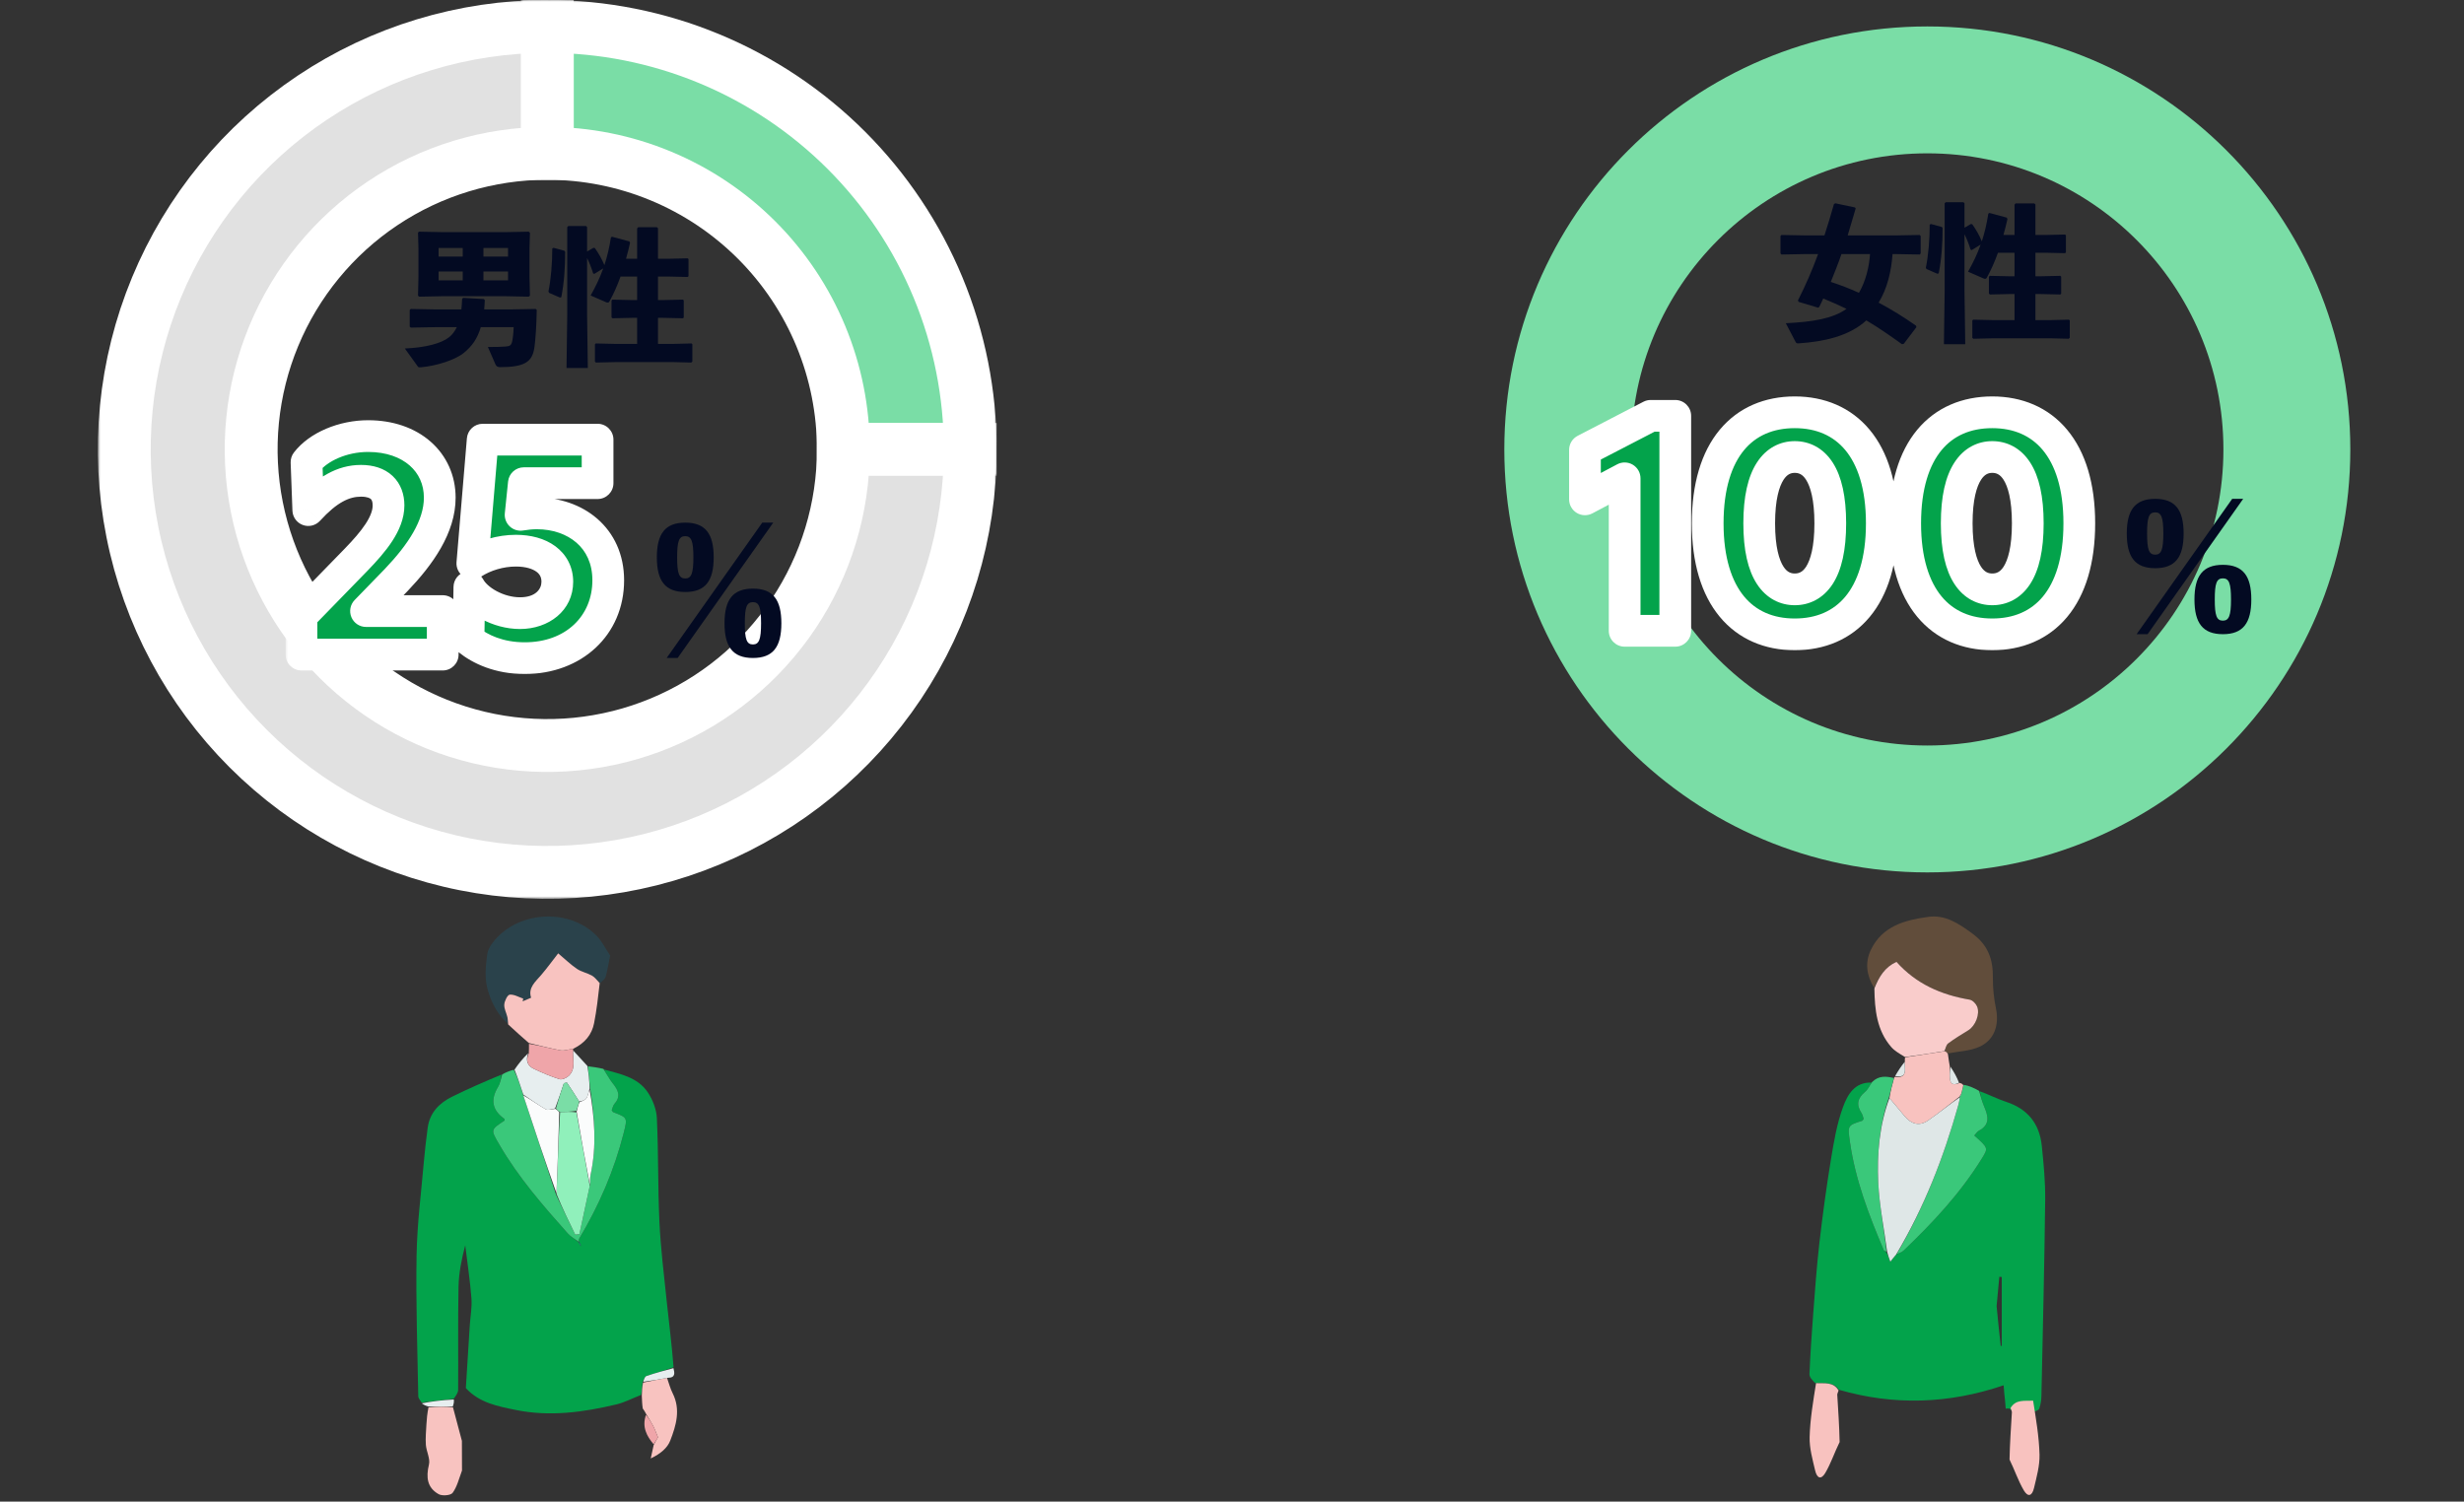 <svg width="466" height="284" viewBox="0 0 466 284" fill="none" xmlns="http://www.w3.org/2000/svg">
<rect x="0" y="0" width="466" height="284" fill="#333333" stroke="none"/>
<mask id="path-1-outside-1_1195_244" maskUnits="userSpaceOnUse" x="98.5" y="0" width="90" height="90" fill="black">
<rect fill="white" x="98.5" width="90" height="90"/>
<path d="M103.5 5C114.006 5 124.409 7.069 134.115 11.09C143.821 15.11 152.64 21.003 160.069 28.431C167.497 35.86 173.39 44.679 177.41 54.385C181.431 64.091 183.5 74.494 183.5 85L159.5 85C159.5 77.646 158.052 70.364 155.237 63.57C152.423 56.776 148.298 50.602 143.098 45.402C137.898 40.202 131.725 36.077 124.93 33.263C118.136 30.448 110.854 29 103.5 29V5Z"/>
</mask>
<path d="M103.5 5C114.006 5 124.409 7.069 134.115 11.09C143.821 15.11 152.64 21.003 160.069 28.431C167.497 35.86 173.39 44.679 177.41 54.385C181.431 64.091 183.5 74.494 183.5 85L159.5 85C159.5 77.646 158.052 70.364 155.237 63.57C152.423 56.776 148.298 50.602 143.098 45.402C137.898 40.202 131.725 36.077 124.93 33.263C118.136 30.448 110.854 29 103.5 29V5Z" fill="#7ADDA6"/>
<path d="M103.5 5C114.006 5 124.409 7.069 134.115 11.09C143.821 15.11 152.64 21.003 160.069 28.431C167.497 35.86 173.39 44.679 177.41 54.385C181.431 64.091 183.5 74.494 183.5 85L159.5 85C159.5 77.646 158.052 70.364 155.237 63.57C152.423 56.776 148.298 50.602 143.098 45.402C137.898 40.202 131.725 36.077 124.93 33.263C118.136 30.448 110.854 29 103.5 29V5Z" stroke="white" stroke-width="10" mask="url(#path-1-outside-1_1195_244)"/>
<mask id="path-2-outside-2_1195_244" maskUnits="userSpaceOnUse" x="18.5" y="0" width="170" height="170" fill="black">
<rect fill="white" x="18.5" width="170" height="170"/>
<path d="M183.5 85C183.5 100.823 178.808 116.29 170.018 129.446C161.227 142.602 148.733 152.855 134.115 158.91C119.497 164.965 103.411 166.55 87.893 163.463C72.374 160.376 58.12 152.757 46.931 141.569C35.743 130.38 28.124 116.126 25.037 100.607C21.95 85.089 23.535 69.003 29.59 54.385C35.645 39.767 45.898 27.273 59.054 18.482C72.21 9.692 87.677 5 103.5 5V29C92.424 29 81.597 32.284 72.388 38.438C63.179 44.591 56.001 53.337 51.763 63.57C47.524 73.802 46.415 85.062 48.576 95.925C50.737 106.788 56.07 116.766 63.902 124.598C71.734 132.43 81.712 137.763 92.575 139.924C103.438 142.085 114.698 140.976 124.93 136.737C135.163 132.499 143.909 125.321 150.062 116.112C156.216 106.903 159.5 96.076 159.5 85H183.5Z"/>
</mask>
<path d="M183.5 85C183.5 100.823 178.808 116.29 170.018 129.446C161.227 142.602 148.733 152.855 134.115 158.91C119.497 164.965 103.411 166.55 87.893 163.463C72.374 160.376 58.12 152.757 46.931 141.569C35.743 130.38 28.124 116.126 25.037 100.607C21.95 85.089 23.535 69.003 29.59 54.385C35.645 39.767 45.898 27.273 59.054 18.482C72.21 9.692 87.677 5 103.5 5V29C92.424 29 81.597 32.284 72.388 38.438C63.179 44.591 56.001 53.337 51.763 63.57C47.524 73.802 46.415 85.062 48.576 95.925C50.737 106.788 56.07 116.766 63.902 124.598C71.734 132.43 81.712 137.763 92.575 139.924C103.438 142.085 114.698 140.976 124.93 136.737C135.163 132.499 143.909 125.321 150.062 116.112C156.216 106.903 159.5 96.076 159.5 85H183.5Z" fill="#E1E1E1"/>
<path d="M183.5 85C183.5 100.823 178.808 116.29 170.018 129.446C161.227 142.602 148.733 152.855 134.115 158.91C119.497 164.965 103.411 166.55 87.893 163.463C72.374 160.376 58.12 152.757 46.931 141.569C35.743 130.38 28.124 116.126 25.037 100.607C21.95 85.089 23.535 69.003 29.59 54.385C35.645 39.767 45.898 27.273 59.054 18.482C72.21 9.692 87.677 5 103.5 5V29C92.424 29 81.597 32.284 72.388 38.438C63.179 44.591 56.001 53.337 51.763 63.57C47.524 73.802 46.415 85.062 48.576 95.925C50.737 106.788 56.07 116.766 63.902 124.598C71.734 132.43 81.712 137.763 92.575 139.924C103.438 142.085 114.698 140.976 124.93 136.737C135.163 132.499 143.909 125.321 150.062 116.112C156.216 106.903 159.5 96.076 159.5 85H183.5Z" stroke="white" stroke-width="10" mask="url(#path-2-outside-2_1195_244)"/>
<g clip-path="url(#clip0_1195_244)">
<path d="M114.197 202.27C117.275 203.115 120.573 203.72 122.493 206.569C123.44 207.974 124.152 209.807 124.23 211.481C124.536 218.019 124.405 224.577 124.714 231.115C124.95 236.104 125.565 241.078 126.085 246.051C126.518 250.189 127.058 254.316 127.386 258.595C125.558 259.236 123.881 259.692 122.242 260.259C121.935 260.365 121.782 260.918 121.522 261.422C121.445 262.325 121.402 263.071 121.231 263.834C119.6 264.449 118.143 265.242 116.585 265.613C110.318 267.105 103.976 267.977 97.563 266.669C94.171 265.977 90.694 265.343 88.103 262.534C88.357 258.492 88.594 254.616 88.841 250.741C88.951 249.014 89.291 247.273 89.161 245.565C88.904 242.206 88.392 238.867 87.985 235.519C87.315 238.094 86.773 240.717 86.719 243.35C86.585 249.854 86.693 256.362 86.643 262.869C86.639 263.444 86.192 264.015 85.784 264.569C83.66 264.793 81.703 265.037 79.746 265.28C79.523 264.879 79.111 264.482 79.104 264.077C78.947 255.177 78.632 246.272 78.786 237.376C78.888 231.483 79.656 225.6 80.162 219.716C80.345 217.585 80.604 215.459 80.881 213.338C81.256 210.47 83.048 208.628 85.506 207.419C88.548 205.921 91.658 204.56 94.847 203.241C94.711 204.084 94.595 204.902 94.201 205.552C92.744 207.953 93.048 209.943 95.365 211.587C95.435 211.637 95.424 211.8 95.45 211.911C92.732 213.682 92.793 213.646 94.453 216.505C98.03 222.666 102.677 227.994 107.38 233.279C107.952 233.922 108.766 234.351 109.473 234.985C109.598 235.26 109.717 235.427 109.853 235.642C109.899 235.706 109.927 235.723 109.956 235.739C109.913 235.693 109.871 235.647 109.823 235.494C109.703 235.215 109.588 235.044 109.477 234.741C109.499 234.491 109.483 234.352 109.541 234.257C113.304 227.975 116.178 221.318 117.973 214.211C118.69 211.373 118.662 211.368 115.983 210.349C115.887 210.313 115.833 210.169 115.687 209.983C115.845 209.601 115.928 209.081 116.223 208.748C117.467 207.346 116.919 206.181 115.925 204.945C115.264 204.122 114.767 203.166 114.197 202.27Z" fill="#03A34B"/>
<path d="M114.113 202.154C114.767 203.166 115.263 204.122 115.925 204.945C116.918 206.181 117.466 207.346 116.222 208.749C115.928 209.081 115.845 209.601 115.686 209.983C115.832 210.169 115.887 210.313 115.982 210.349C118.662 211.369 118.689 211.374 117.973 214.211C116.178 221.318 113.304 227.975 109.54 234.257C109.483 234.352 109.499 234.491 109.475 234.742C109.47 234.875 109.467 234.879 109.467 234.879C108.765 234.351 107.952 233.922 107.38 233.279C102.676 227.995 98.03 222.666 94.453 216.505C92.793 213.647 92.731 213.682 95.449 211.912C95.424 211.801 95.434 211.637 95.364 211.587C93.048 209.944 92.744 207.953 94.2 205.552C94.594 204.903 94.711 204.084 94.972 203.212C95.627 202.824 96.266 202.567 97.172 202.323C97.947 203.893 98.456 205.452 98.963 207.156C101.026 213.467 103.091 219.632 105.156 225.929C106.368 228.539 107.579 231.018 108.789 233.496C109.052 233.468 109.314 233.439 109.577 233.411C110.23 230.368 110.883 227.326 111.565 224.132C111.62 223.382 111.56 222.765 111.686 222.188C112.874 216.765 112.462 211.357 111.598 205.794C111.465 204.312 111.318 202.986 111.171 201.66C112.124 201.786 113.076 201.912 114.113 202.154Z" fill="#3AC87A"/>
<path d="M96.07 193.63C94.334 192.085 93.299 190.337 92.477 187.991C91.539 185.312 91.827 182.999 92.145 180.507C92.239 179.773 92.643 179.009 93.095 178.4C97.546 172.383 107.303 171.57 112.699 176.839C113.821 177.935 114.53 179.455 115.391 180.721C115.125 182.046 114.916 183.371 114.572 184.659C114.448 185.127 114.002 185.51 113.526 185.875C112.886 185.374 112.488 184.812 111.945 184.51C111.048 184.011 109.969 183.812 109.128 183.246C107.951 182.455 106.922 181.444 105.565 180.305C104.462 181.72 103.457 183.108 102.347 184.405C101.241 185.696 99.841 186.804 100.44 188.699C99.776 188.984 99.312 189.183 98.847 189.382C98.883 189.208 98.918 189.035 98.953 188.861C98.097 188.578 97.214 188.034 96.397 188.12C95.972 188.165 95.418 189.306 95.369 189.984C95.312 190.765 95.774 191.575 95.962 192.384C96.055 192.786 96.037 193.214 96.07 193.63Z" fill="#2A424B"/>
<path d="M96.106 193.751C96.037 193.214 96.055 192.786 95.962 192.384C95.775 191.575 95.313 190.765 95.369 189.985C95.418 189.306 95.972 188.165 96.397 188.12C97.214 188.034 98.098 188.579 98.954 188.862C98.918 189.035 98.883 189.209 98.848 189.382C99.312 189.183 99.776 188.984 100.441 188.7C99.841 186.805 101.241 185.696 102.347 184.406C103.458 183.109 104.462 181.721 105.565 180.306C106.922 181.445 107.951 182.456 109.128 183.247C109.969 183.812 111.048 184.011 111.945 184.51C112.488 184.812 112.886 185.374 113.42 185.93C113.122 188.53 112.844 191.037 112.359 193.503C111.936 195.657 110.64 197.273 108.408 198.356C107.428 198.485 106.692 198.779 106.034 198.656C104.014 198.278 102.023 197.74 100.02 197.265C98.727 196.134 97.434 195.003 96.106 193.751Z" fill="#F8C3C0"/>
<path d="M87.356 272.513C87.368 274.326 87.381 276.139 87.375 278.121C86.803 279.664 86.451 281.185 85.603 282.343C85.241 282.839 83.629 282.969 82.961 282.594C80.765 281.36 80.55 279.38 81.124 276.995C81.396 275.863 80.633 274.517 80.541 273.253C80.447 271.959 80.584 270.645 80.65 269.342C80.702 268.342 80.803 267.344 81.036 266.174C82.67 266.006 84.15 266.01 85.666 266.153C86.254 268.365 86.805 270.439 87.356 272.513Z" fill="#F8C3C0"/>
<path d="M98.965 207.01C98.456 205.451 97.948 203.893 97.303 202.305C98.037 201.211 98.908 200.147 99.883 199.206C99.373 200.612 99.781 201.598 100.995 202.164C102.565 202.897 104.169 203.591 105.82 204.101C106.304 204.25 107.15 203.873 107.571 203.467C108.986 202.106 108.249 200.292 108.385 198.659C109.251 199.61 110.116 200.561 111.076 201.585C111.318 202.986 111.465 204.312 111.512 205.884C111.246 206.677 111.199 207.313 110.877 207.744C110.603 208.11 110.013 208.24 109.543 208.342C108.752 207.054 107.981 205.899 107.21 204.745C107.022 204.784 106.834 204.822 106.645 204.861C106.121 206.426 105.598 207.991 104.983 209.635C104.328 209.759 103.63 210.039 103.224 209.807C101.752 208.968 100.377 207.956 98.965 207.01Z" fill="#E7EEEF"/>
<path d="M121.562 266.391C121.437 265.61 121.42 264.871 121.381 263.974C121.402 263.071 121.444 262.325 121.62 261.491C123.219 261.134 124.684 260.865 126.15 260.597C126.498 261.567 126.75 262.585 127.211 263.498C128.771 266.59 127.87 269.602 126.754 272.474C126.239 273.801 124.996 274.922 123.066 275.838C123.315 274.717 123.444 274.136 123.625 273.3C123.989 272.552 124.302 272.061 124.444 271.837C124.07 270.948 123.841 270.286 123.521 269.672C123.12 268.906 122.643 268.179 122.2 267.436C122.023 267.101 121.847 266.767 121.562 266.391Z" fill="#F8C3C0"/>
<path d="M108.392 198.582C108.249 200.292 108.986 202.106 107.571 203.468C107.15 203.873 106.304 204.251 105.82 204.101C104.169 203.591 102.565 202.897 100.995 202.164C99.781 201.598 99.373 200.613 100.009 199.198C100.04 198.565 100.049 198.063 100.039 197.413C102.023 197.74 104.014 198.277 106.034 198.655C106.692 198.778 107.428 198.485 108.279 198.368C108.43 198.354 108.398 198.505 108.392 198.582Z" fill="#EFA5A9"/>
<path d="M126.291 260.584C124.684 260.866 123.219 261.135 121.655 261.335C121.782 260.919 121.935 260.366 122.242 260.259C123.881 259.692 125.558 259.237 127.366 258.754C127.579 259.623 127.816 260.58 126.291 260.584Z" fill="#E7EEEF"/>
<path d="M85.629 266.014C84.149 266.01 82.669 266.006 81.02 266.013C80.498 265.865 80.147 265.706 79.77 265.413C81.703 265.036 83.66 264.793 85.828 264.688C85.902 265.222 85.766 265.618 85.629 266.014Z" fill="#E7EEEF"/>
<path d="M122.171 267.582C122.644 268.18 123.12 268.907 123.521 269.673C123.842 270.287 124.071 270.949 124.445 271.838C124.302 272.062 123.989 272.553 123.619 273.157C122.315 271.62 121.37 269.894 122.171 267.582Z" fill="#EFA5A9"/>
<path d="M109.835 235.595C109.717 235.427 109.598 235.26 109.473 234.986C109.467 234.879 109.471 234.875 109.472 234.874C109.588 235.044 109.702 235.215 109.825 235.493C109.832 235.599 109.835 235.595 109.835 235.595Z" fill="#3F77AF"/>
<path d="M109.831 235.6C109.871 235.648 109.913 235.694 109.956 235.74C109.927 235.723 109.899 235.706 109.853 235.642C109.835 235.595 109.832 235.599 109.831 235.6Z" fill="#3F77AF"/>
<path d="M111.537 224.282C110.884 227.325 110.231 230.368 109.577 233.411C109.315 233.439 109.052 233.467 108.79 233.495C107.579 231.017 106.368 228.539 105.246 225.812C105.477 220.49 105.621 215.415 105.931 210.323C107.056 210.278 108.014 210.251 109.015 210.372C109.884 215.107 110.711 219.694 111.537 224.282Z" fill="#90F0BB"/>
<path d="M105.765 210.341C105.621 215.415 105.477 220.49 105.245 225.68C103.091 219.631 101.027 213.466 98.963 207.155C100.377 207.956 101.752 208.967 103.224 209.807C103.63 210.039 104.328 209.759 105.049 209.717C105.392 209.927 105.578 210.134 105.765 210.341Z" fill="#FBFCFC"/>
<path d="M111.566 224.132C110.711 219.695 109.884 215.107 109.055 210.247C109.223 209.474 109.392 208.975 109.562 208.475C110.013 208.241 110.604 208.111 110.878 207.744C111.199 207.314 111.246 206.677 111.498 206.04C112.463 211.357 112.875 216.765 111.687 222.188C111.56 222.765 111.621 223.382 111.566 224.132Z" fill="#FBFCFC"/>
<path d="M109.543 208.342C109.392 208.975 109.223 209.474 109.013 210.099C108.014 210.252 107.056 210.279 105.931 210.324C105.579 210.135 105.392 209.928 105.14 209.639C105.598 207.992 106.122 206.427 106.645 204.862C106.834 204.823 107.022 204.784 107.211 204.745C107.982 205.9 108.753 207.054 109.543 208.342Z" fill="#7ADDA6"/>
</g>
<path d="M95.744 43.901L100 43.817L100.224 44.041L100.14 47.037V52.329L100.224 55.913L100 56.109L95.744 56.025H83.536L79.252 56.109L79.056 55.913L79.14 52.329V47.037L79.056 43.985L79.252 43.817L83.536 43.901H95.744ZM91.432 46.897V48.521H96.08V46.897H91.432ZM87.512 48.521V46.897H82.948V48.521H87.512ZM87.512 51.349H82.948V53.029H87.512V51.349ZM91.432 51.349V53.029H96.08V51.349H91.432ZM86.392 61.877H82.332L77.684 61.961L77.488 61.765V58.629L77.684 58.433L82.332 58.517H87.26C87.316 57.901 87.372 57.257 87.4 56.529L87.596 56.333L91.488 56.557L91.684 56.753C91.656 57.369 91.628 57.957 91.572 58.517H96.668L101.316 58.433L101.512 58.629C101.456 61.653 101.288 64.201 101.064 65.741C100.672 68.457 99.216 69.437 94.568 69.437C94.092 69.437 93.868 69.269 93.7 68.905L92.272 65.629C93.728 65.629 94.792 65.601 95.576 65.545C96.444 65.489 96.696 65.293 96.864 64.565C96.976 64.061 97.116 63.053 97.144 61.877H90.928C90.312 64.005 89.276 65.489 87.68 66.777C86.084 68.065 82.556 69.213 79.588 69.465C79.14 69.493 79.112 69.465 78.944 69.213L76.564 65.909C80.484 65.741 83.452 64.957 84.936 63.781C85.524 63.305 86 62.689 86.392 61.877ZM114.084 50.761L112.404 51.797L112.18 51.713C111.844 50.621 111.48 49.697 111.032 48.801V59.525L111.172 69.605H107.14L107.28 59.525V42.949L107.476 42.753H110.836L111.032 42.949V47.569L112.236 46.869L112.488 46.897C113.272 48.017 113.804 48.941 114.308 50.145C114.812 48.605 115.232 46.897 115.54 44.909L115.736 44.769L119.04 45.665L119.152 45.945C118.928 46.953 118.676 47.961 118.396 48.941H120.496V43.201L120.692 42.977H124.248L124.444 43.173V48.941H126.348L130.044 48.857L130.212 48.997V52.245L130.044 52.385L126.348 52.301H124.444V56.753H125.452L129.148 56.669L129.316 56.809V60.057L129.148 60.197L125.452 60.113H124.444V65.041H127.356L130.772 64.957L130.94 65.097V68.373L130.744 68.569L127.356 68.485H116.38L112.712 68.569L112.516 68.401V65.097L112.684 64.957L116.38 65.041H120.496V60.113H119.516L115.848 60.197L115.652 60.029V56.837L115.82 56.669L119.516 56.753H120.496V52.301H117.36C116.744 54.009 116.044 55.605 115.26 57.005C115.176 57.173 115.064 57.229 114.924 57.229C114.812 57.229 114.7 57.201 114.532 57.117L111.704 55.885C112.6 54.289 113.412 52.665 114.084 50.761ZM104.704 46.869L106.748 47.429L106.888 47.625C106.888 50.649 106.692 53.421 106.16 56.193L105.908 56.277L103.836 55.381L103.724 55.129C104.2 52.805 104.452 49.753 104.452 46.981L104.704 46.869Z" fill="#030A22"/>
<mask id="path-22-outside-3_1195_244" maskUnits="userSpaceOnUse" x="54" y="78.805" width="65" height="49" fill="black">
<rect fill="white" x="54" y="78.805" width="65" height="49"/>
<path d="M57.016 123.805V116.469L67.376 105.829C70.68 102.413 73.48 98.997 73.48 95.581C73.48 92.781 71.8 90.933 68.272 90.933C64.912 90.933 61.832 92.613 58.304 96.477L57.968 87.405C60.208 84.493 64.856 82.477 69.616 82.477C77.792 82.477 83.168 87.405 83.168 94.125C83.168 99.613 79.528 104.877 74.936 109.693L69.224 115.573H83.728V123.805H57.016ZM99.241 124.477C94.369 124.477 90.841 122.797 88.601 121.005L88.769 111.037C90.113 113.557 94.201 115.965 98.345 115.965C102.545 115.965 105.401 113.445 105.401 110.029C105.401 106.389 102.265 104.149 97.561 104.149C94.649 104.149 91.625 105.045 89.329 106.557L91.289 83.149H113.017V91.381H99.073L98.457 97.373C99.465 97.205 100.473 97.093 101.537 97.093C108.761 97.093 115.033 101.629 115.033 109.749C115.033 118.317 108.481 124.477 99.241 124.477Z"/>
</mask>
<path d="M57.016 123.805V116.469L67.376 105.829C70.68 102.413 73.48 98.997 73.48 95.581C73.48 92.781 71.8 90.933 68.272 90.933C64.912 90.933 61.832 92.613 58.304 96.477L57.968 87.405C60.208 84.493 64.856 82.477 69.616 82.477C77.792 82.477 83.168 87.405 83.168 94.125C83.168 99.613 79.528 104.877 74.936 109.693L69.224 115.573H83.728V123.805H57.016ZM99.241 124.477C94.369 124.477 90.841 122.797 88.601 121.005L88.769 111.037C90.113 113.557 94.201 115.965 98.345 115.965C102.545 115.965 105.401 113.445 105.401 110.029C105.401 106.389 102.265 104.149 97.561 104.149C94.649 104.149 91.625 105.045 89.329 106.557L91.289 83.149H113.017V91.381H99.073L98.457 97.373C99.465 97.205 100.473 97.093 101.537 97.093C108.761 97.093 115.033 101.629 115.033 109.749C115.033 118.317 108.481 124.477 99.241 124.477Z" fill="#03A34B"/>
<path d="M57.016 123.805H54.016C54.016 125.462 55.359 126.805 57.016 126.805V123.805ZM57.016 116.469L54.867 114.376C54.321 114.936 54.016 115.687 54.016 116.469H57.016ZM67.376 105.829L69.525 107.922L69.532 107.914L67.376 105.829ZM58.304 96.477L55.306 96.588C55.351 97.805 56.128 98.874 57.271 99.293C58.415 99.713 59.698 99.399 60.52 98.499L58.304 96.477ZM57.968 87.405L55.59 85.576C55.163 86.13 54.944 86.817 54.97 87.516L57.968 87.405ZM74.936 109.693L77.088 111.783C77.094 111.776 77.101 111.77 77.107 111.763L74.936 109.693ZM69.224 115.573L67.072 113.482C66.232 114.347 65.991 115.63 66.461 116.741C66.93 117.851 68.019 118.573 69.224 118.573V115.573ZM83.728 115.573H86.728C86.728 113.916 85.385 112.573 83.728 112.573V115.573ZM83.728 123.805V126.805C85.385 126.805 86.728 125.462 86.728 123.805H83.728ZM60.016 123.805V116.469H54.016V123.805H60.016ZM59.165 118.562L69.525 107.922L65.227 103.736L54.867 114.376L59.165 118.562ZM69.532 107.914C71.212 106.177 72.904 104.301 74.18 102.343C75.45 100.394 76.48 98.107 76.48 95.581H70.48C70.48 96.47 70.11 97.6 69.154 99.067C68.204 100.524 66.844 102.064 65.22 103.743L69.532 107.914ZM76.48 95.581C76.48 93.578 75.865 91.54 74.257 90.024C72.673 88.53 70.536 87.933 68.272 87.933V93.933C69.536 93.933 70.003 94.26 70.141 94.389C70.255 94.497 70.48 94.783 70.48 95.581H76.48ZM68.272 87.933C63.715 87.933 59.892 90.288 56.089 94.454L60.52 98.499C63.772 94.937 66.109 93.933 68.272 93.933V87.933ZM61.302 96.366L60.966 87.294L54.97 87.516L55.306 96.588L61.302 96.366ZM60.346 89.234C61.877 87.243 65.53 85.477 69.616 85.477V79.477C64.182 79.477 58.538 81.743 55.59 85.576L60.346 89.234ZM69.616 85.477C73.107 85.477 75.753 86.524 77.481 88.038C79.185 89.529 80.168 91.613 80.168 94.125H86.168C86.168 89.917 84.463 86.176 81.434 83.524C78.431 80.893 74.301 79.477 69.616 79.477V85.477ZM80.168 94.125C80.168 98.354 77.301 102.865 72.765 107.622L77.107 111.763C81.755 106.889 86.168 100.872 86.168 94.125H80.168ZM72.784 107.602L67.072 113.482L71.376 117.663L77.088 111.783L72.784 107.602ZM69.224 118.573H83.728V112.573H69.224V118.573ZM80.728 115.573V123.805H86.728V115.573H80.728ZM83.728 120.805H57.016V126.805H83.728V120.805ZM88.601 121.005L85.601 120.954C85.586 121.883 86.001 122.767 86.727 123.347L88.601 121.005ZM88.769 111.037L91.416 109.625C90.773 108.419 89.395 107.8 88.066 108.12C86.737 108.441 85.792 109.619 85.769 110.986L88.769 111.037ZM89.329 106.557L86.339 106.306C86.243 107.451 86.809 108.549 87.797 109.136C88.784 109.722 90.02 109.694 90.979 109.062L89.329 106.557ZM91.289 83.149V80.149C89.729 80.149 88.43 81.344 88.299 82.898L91.289 83.149ZM113.017 83.149H116.017C116.017 81.492 114.674 80.149 113.017 80.149V83.149ZM113.017 91.381V94.381C114.674 94.381 116.017 93.037 116.017 91.381H113.017ZM99.073 91.381V88.381C97.535 88.381 96.246 89.544 96.089 91.074L99.073 91.381ZM98.457 97.373L95.473 97.066C95.377 97.997 95.721 98.919 96.403 99.559C97.085 100.2 98.027 100.486 98.95 100.332L98.457 97.373ZM99.241 121.477C95.098 121.477 92.221 120.059 90.475 118.662L86.727 123.347C89.46 125.534 93.64 127.477 99.241 127.477V121.477ZM91.6 121.055L91.768 111.087L85.769 110.986L85.601 120.954L91.6 121.055ZM86.122 112.448C87.16 114.394 89.049 115.994 91.088 117.089C93.172 118.208 95.713 118.965 98.345 118.965V112.965C96.832 112.965 95.258 112.518 93.926 111.803C92.549 111.063 91.722 110.199 91.416 109.625L86.122 112.448ZM98.345 118.965C103.737 118.965 108.401 115.531 108.401 110.029H102.401C102.401 111.359 101.353 112.965 98.345 112.965V118.965ZM108.401 110.029C108.401 107.24 107.151 104.882 105.029 103.312C102.996 101.808 100.348 101.149 97.561 101.149V107.149C99.478 107.149 100.75 107.61 101.461 108.135C102.082 108.595 102.401 109.178 102.401 110.029H108.401ZM97.561 101.149C94.086 101.149 90.484 102.204 87.679 104.051L90.979 109.062C92.765 107.886 95.212 107.149 97.561 107.149V101.149ZM92.318 106.807L94.278 83.399L88.299 82.898L86.339 106.306L92.318 106.807ZM91.289 86.149H113.017V80.149H91.289V86.149ZM110.017 83.149V91.381H116.017V83.149H110.017ZM113.017 88.381H99.073V94.381H113.017V88.381ZM96.089 91.074L95.473 97.066L101.441 97.68L102.057 91.688L96.089 91.074ZM98.95 100.332C99.851 100.182 100.686 100.093 101.537 100.093V94.093C100.259 94.093 99.079 94.228 97.964 94.413L98.95 100.332ZM101.537 100.093C104.542 100.093 107.182 101.036 109.025 102.639C110.818 104.199 112.033 106.526 112.033 109.749H118.033C118.033 104.851 116.112 100.851 112.963 98.112C109.864 95.417 105.756 94.093 101.537 94.093V100.093ZM112.033 109.749C112.033 116.473 107.018 121.477 99.241 121.477V127.477C109.944 127.477 118.033 120.161 118.033 109.749H112.033Z" fill="white" mask="url(#path-22-outside-3_1195_244)"/>
<path d="M134.976 105.405C134.976 109.853 133.408 111.965 129.6 111.965C125.792 111.965 124.224 109.853 124.224 105.405C124.224 100.957 125.792 98.845 129.6 98.845C133.408 98.845 134.976 100.957 134.976 105.405ZM128.064 105.405C128.064 108.445 128.416 109.405 129.6 109.405C130.752 109.405 131.136 108.445 131.136 105.405C131.136 102.333 130.752 101.405 129.6 101.405C128.416 101.405 128.064 102.333 128.064 105.405ZM144.16 98.845H146.24L128.16 124.445H126.08L144.16 98.845ZM142.4 111.325C146.208 111.325 147.776 113.437 147.776 117.885C147.776 122.333 146.208 124.445 142.4 124.445C138.592 124.445 137.024 122.333 137.024 117.885C137.024 113.437 138.592 111.325 142.4 111.325ZM142.4 121.885C143.552 121.885 143.936 120.925 143.936 117.885C143.936 114.813 143.552 113.885 142.4 113.885C141.216 113.885 140.864 114.813 140.864 117.885C140.864 120.925 141.216 121.885 142.4 121.885Z" fill="#030A22"/>
<path d="M444.5 85C444.5 129.183 408.683 165 364.5 165C320.317 165 284.5 129.183 284.5 85C284.5 40.817 320.317 5 364.5 5C408.683 5 444.5 40.817 444.5 85ZM308.5 85C308.5 115.928 333.572 141 364.5 141C395.428 141 420.5 115.928 420.5 85C420.5 54.072 395.428 29 364.5 29C333.572 29 308.5 54.072 308.5 85Z" fill="#7ADDA6"/>
<g clip-path="url(#clip1_1195_244)">
<path d="M347.762 262.84C358.204 265.87 368.563 265.524 378.936 262.003C379.16 265.078 379.106 263.411 379.326 266.422C379.386 266.428 379.573 266.383 379.634 266.389C380.435 266.422 379.819 266.389 380.435 266.689C381.716 266.782 383.037 266.878 384.495 267.044C384.991 266.887 385.557 266.734 385.667 266.422C385.924 265.685 386.061 264.875 386.077 264.091C386.345 251.703 386.646 239.315 386.793 226.925C386.833 223.517 386.501 220.092 386.149 216.694C385.717 212.529 383.489 209.729 379.422 208.397C377.747 207.848 376.165 207.013 374.42 206.39C374.606 207.398 374.853 208.351 375.235 209.246C375.998 211.033 376.452 212.69 374.255 213.848C373.903 214.034 373.671 214.447 373.383 214.756C376.041 217.13 376.035 217.126 374.82 219.095C370.76 225.681 365.523 231.268 359.96 236.573C359.636 236.883 359.122 236.994 358.602 237.263C358.201 237.726 357.894 238.123 357.506 238.625C357.245 237.893 357.062 237.384 356.757 236.84C356.507 236.681 356.324 236.579 356.26 236.427C353.451 229.83 350.895 223.158 349.871 215.999C349.421 212.855 349.372 212.864 352.18 211.97C352.272 211.941 352.326 211.79 352.463 211.611C352.341 211.271 352.272 210.832 352.049 210.494C351.01 208.923 351.312 207.665 352.743 206.492C353.275 206.055 353.576 205.338 353.982 204.749C350.742 204.609 349.388 207.098 348.55 209.394C347.395 212.559 346.819 215.966 346.27 219.314C345.414 224.539 344.7 229.792 344.093 235.052C343.575 239.534 343.262 244.042 342.915 248.543C342.624 252.317 342.376 256.097 342.209 259.878C342.184 260.434 342.712 261.015 343.301 261.588C345.1 261.675 346.719 261.301 347.762 262.84ZM377.604 247.027C377.776 245.176 377.948 243.325 378.12 241.475C378.274 241.491 378.428 241.507 378.582 241.523C378.582 245.862 378.582 250.201 378.582 254.54C378.516 254.547 378.449 254.555 378.382 254.562C378.123 252.167 377.863 249.772 377.604 247.027Z" fill="#03A34B"/>
<path d="M368.426 199.232C370.423 198.837 372.579 198.79 374.381 197.967C377.218 196.67 378.119 193.819 377.484 190.747C377.092 188.847 376.88 186.871 376.902 184.932C376.942 181.452 376.013 178.744 372.983 176.532C370.393 174.641 367.899 172.961 364.649 173.411C360.257 174.019 355.997 175.136 353.829 179.635C352.668 182.044 353.001 184.467 354.428 186.823C355.351 184.736 356.478 182.916 358.665 181.913C362.406 186.109 367.151 188.16 372.511 189.069C373.042 189.159 373.67 189.796 373.901 190.331C374.52 191.765 373.605 194.018 372.262 194.85C370.968 195.651 369.655 196.434 368.44 197.344C368.057 197.63 367.963 198.302 367.846 198.81C368.112 198.958 368.269 199.095 368.426 199.232Z" fill="#614D3B"/>
<path d="M367.736 198.798C367.963 198.303 368.057 197.63 368.44 197.344C369.655 196.434 370.968 195.651 372.262 194.85C373.605 194.018 374.52 191.765 373.901 190.331C373.67 189.796 373.042 189.159 372.511 189.069C367.151 188.16 362.406 186.109 358.665 181.913C356.479 182.916 355.351 184.736 354.491 186.946C354.555 190.976 354.938 194.875 357.684 198.029C358.315 198.755 359.203 199.258 360.265 199.909C362.95 199.569 365.343 199.184 367.736 198.798Z" fill="#F9CCCB"/>
<path d="M358.696 237.197C359.122 236.994 359.636 236.882 359.96 236.573C365.524 231.267 370.76 225.681 374.821 219.095C376.035 217.126 376.041 217.13 373.383 214.756C373.671 214.447 373.903 214.033 374.255 213.848C376.452 212.69 375.998 211.032 375.235 209.246C374.853 208.351 374.607 207.398 374.304 206.324C373.354 205.766 372.399 205.353 371.378 205.169C371.165 205.925 371.019 206.453 370.876 207.075C370.791 207.244 370.703 207.319 370.615 207.364C370.615 207.335 370.673 207.34 370.679 207.493C370.571 208.123 370.474 208.604 370.342 209.076C367.584 218.915 363.903 228.372 358.696 237.197Z" fill="#3AC87A"/>
<path d="M370.873 206.981C371.019 206.453 371.165 205.925 371.309 205.259C371.145 205.01 370.984 204.897 370.598 204.816C369.385 205.351 368.854 204.998 368.78 203.942C368.729 203.216 368.766 202.484 368.764 201.754C368.636 201.011 368.509 200.267 368.403 199.377C368.269 199.095 368.112 198.958 367.846 198.81C365.343 199.183 362.95 199.569 360.384 199.959C360.224 200.117 360.238 200.269 360.251 200.702C360.175 202.24 360.816 203.99 358.417 203.651C358.417 203.651 358.307 203.685 358.222 203.855C357.834 205.216 357.531 206.408 357.34 207.668C358.375 208.869 359.285 210.012 360.226 211.129C361.458 212.591 362.996 213.043 364.608 211.94C366.699 210.508 368.657 208.882 370.673 207.34C370.673 207.34 370.615 207.335 370.639 207.284C370.708 207.128 370.778 207.044 370.873 206.981Z" fill="#F8C2BF"/>
<path d="M357.228 207.599C357.531 206.408 357.835 205.217 358.175 203.887C356.77 203.559 355.328 203.376 354.063 204.641C353.576 205.338 353.275 206.055 352.743 206.491C351.313 207.665 351.01 208.923 352.049 210.494C352.272 210.831 352.341 211.271 352.463 211.611C352.326 211.79 352.272 211.941 352.18 211.97C349.372 212.864 349.421 212.855 349.871 215.998C350.895 223.158 353.451 229.83 356.26 236.427C356.325 236.579 356.507 236.681 356.774 236.692C356.325 232.28 355.427 227.998 355.228 223.683C354.978 218.255 355.422 212.817 357.228 207.599Z" fill="#3AC87A"/>
<path d="M347.72 262.979C346.719 261.301 345.1 261.674 343.457 261.598C342.919 264.999 342.334 268.388 342.244 271.791C342.189 273.885 342.794 276.022 343.282 278.097C343.653 279.672 344.444 279.878 345.225 278.544C346.281 276.74 346.945 274.706 347.916 272.732C347.856 269.733 347.652 266.772 347.471 263.81C347.457 263.585 347.604 263.349 347.72 262.979Z" fill="#F8C2BF"/>
<path d="M380.246 266.294C381.246 264.616 382.865 264.99 384.509 264.913C385.046 268.314 385.631 271.704 385.721 275.107C385.776 277.201 385.171 279.337 384.683 281.413C384.312 282.988 383.521 283.193 382.74 281.859C381.684 280.055 381.02 278.021 380.05 276.047C380.11 273.048 380.313 270.088 380.494 267.126C380.508 266.9 380.361 266.665 380.246 266.294Z" fill="#F8C2BF"/>
<path d="M368.899 201.772C368.766 202.484 368.729 203.216 368.78 203.942C368.854 204.998 369.385 205.352 370.5 204.786C370.096 203.746 369.565 202.768 368.899 201.772Z" fill="#DFE7E7"/>
<path d="M358.413 203.508C360.816 203.99 360.176 202.241 360.241 200.817C359.625 201.556 359.017 202.46 358.413 203.508Z" fill="#DFE7E7"/>
<path d="M357.34 207.669C355.421 212.818 354.977 218.256 355.227 223.683C355.426 227.998 356.325 232.281 356.896 236.726C357.062 237.384 357.244 237.893 357.506 238.625C357.894 238.123 358.201 237.726 358.602 237.263C363.902 228.372 367.584 218.915 370.342 209.076C370.474 208.604 370.571 208.123 370.679 207.493C368.657 208.882 366.699 210.508 364.608 211.94C362.996 213.044 361.458 212.592 360.226 211.129C359.285 210.012 358.376 208.87 357.34 207.669Z" fill="#DFE7E7"/>
<path d="M370.876 207.076C370.778 207.045 370.708 207.129 370.639 207.314C370.702 207.319 370.791 207.245 370.876 207.076Z" fill="#DFE7E7"/>
</g>
<path d="M339.584 64.657L337.736 61.129C342.944 60.877 346.668 60.233 349.216 58.413C347.76 57.713 346.304 57.069 344.82 56.453C344.596 56.985 344.316 57.517 344.064 58.049L343.84 58.189L340.172 57.097L340.032 56.817C341.516 53.905 342.748 51.049 343.84 48.053H341.432L336.924 48.137L336.728 47.941V44.637L336.924 44.441L341.432 44.525H345.044C345.66 42.649 346.248 40.689 346.836 38.617L347.088 38.449L350.812 39.233L350.952 39.429C350.448 41.193 349.944 42.873 349.44 44.525H358.54L363.048 44.441L363.244 44.637V47.941L363.048 48.137L358.54 48.053H357.924C357.7 51.217 356.972 54.493 355.292 57.237C357.784 58.553 360.108 60.009 362.376 61.605L362.432 61.885L360.052 65.021L359.716 65.105C357.42 63.453 355.236 61.941 352.968 60.597C349.636 63.649 344.764 64.629 340.172 64.937C339.836 64.965 339.724 64.909 339.584 64.657ZM353.668 48.053H348.264C347.648 49.845 346.948 51.581 346.248 53.317C348.04 53.905 349.832 54.577 351.568 55.389C352.828 53.233 353.5 50.517 353.668 48.053ZM374.584 46.261L372.904 47.297L372.68 47.213C372.344 46.121 371.98 45.197 371.532 44.301V55.025L371.672 65.105H367.64L367.78 55.025V38.449L367.976 38.253H371.336L371.532 38.449V43.069L372.736 42.369L372.988 42.397C373.772 43.517 374.304 44.441 374.808 45.645C375.312 44.105 375.732 42.397 376.04 40.409L376.236 40.269L379.54 41.165L379.652 41.445C379.428 42.453 379.176 43.461 378.896 44.441H380.996V38.701L381.192 38.477H384.748L384.944 38.673V44.441H386.848L390.544 44.357L390.712 44.497V47.745L390.544 47.885L386.848 47.801H384.944V52.253H385.952L389.648 52.169L389.816 52.309V55.557L389.648 55.697L385.952 55.613H384.944V60.541H387.856L391.272 60.457L391.44 60.597V63.873L391.244 64.069L387.856 63.985H376.88L373.212 64.069L373.016 63.901V60.597L373.184 60.457L376.88 60.541H380.996V55.613H380.016L376.348 55.697L376.152 55.529V52.337L376.32 52.169L380.016 52.253H380.996V47.801H377.86C377.244 49.509 376.544 51.105 375.76 52.505C375.676 52.673 375.564 52.729 375.424 52.729C375.312 52.729 375.2 52.701 375.032 52.617L372.204 51.385C373.1 49.789 373.912 48.165 374.584 46.261ZM365.204 42.369L367.248 42.929L367.388 43.125C367.388 46.149 367.192 48.921 366.66 51.693L366.408 51.777L364.336 50.881L364.224 50.629C364.7 48.305 364.952 45.253 364.952 42.481L365.204 42.369Z" fill="#030A22"/>
<mask id="path-40-outside-4_1195_244" maskUnits="userSpaceOnUse" x="296" y="74.305" width="101" height="49" fill="black">
<rect fill="white" x="296" y="74.305" width="101" height="49"/>
<path d="M307.258 119.305V90.465L299.754 94.441V85.089L312.186 78.649H316.834V119.305H307.258ZM339.429 119.977C329.685 119.977 322.965 112.977 322.965 98.977C322.965 84.921 329.685 77.977 339.429 77.977C349.117 77.977 355.893 84.921 355.893 98.977C355.893 113.089 349.117 119.977 339.429 119.977ZM339.429 111.465C342.901 111.465 346.149 108.553 346.149 98.977C346.149 89.401 342.901 86.433 339.429 86.433C336.013 86.433 332.709 89.401 332.709 98.977C332.709 108.553 336.013 111.465 339.429 111.465ZM376.781 119.977C367.037 119.977 360.317 112.977 360.317 98.977C360.317 84.921 367.037 77.977 376.781 77.977C386.469 77.977 393.245 84.921 393.245 98.977C393.245 113.089 386.469 119.977 376.781 119.977ZM376.781 111.465C380.253 111.465 383.501 108.553 383.501 98.977C383.501 89.401 380.253 86.433 376.781 86.433C373.365 86.433 370.061 89.401 370.061 98.977C370.061 108.553 373.365 111.465 376.781 111.465Z"/>
</mask>
<path d="M307.258 119.305V90.465L299.754 94.441V85.089L312.186 78.649H316.834V119.305H307.258ZM339.429 119.977C329.685 119.977 322.965 112.977 322.965 98.977C322.965 84.921 329.685 77.977 339.429 77.977C349.117 77.977 355.893 84.921 355.893 98.977C355.893 113.089 349.117 119.977 339.429 119.977ZM339.429 111.465C342.901 111.465 346.149 108.553 346.149 98.977C346.149 89.401 342.901 86.433 339.429 86.433C336.013 86.433 332.709 89.401 332.709 98.977C332.709 108.553 336.013 111.465 339.429 111.465ZM376.781 119.977C367.037 119.977 360.317 112.977 360.317 98.977C360.317 84.921 367.037 77.977 376.781 77.977C386.469 77.977 393.245 84.921 393.245 98.977C393.245 113.089 386.469 119.977 376.781 119.977ZM376.781 111.465C380.253 111.465 383.501 108.553 383.501 98.977C383.501 89.401 380.253 86.433 376.781 86.433C373.365 86.433 370.061 89.401 370.061 98.977C370.061 108.553 373.365 111.465 376.781 111.465Z" fill="#03A34B"/>
<path d="M307.258 119.305H304.258C304.258 120.962 305.601 122.305 307.258 122.305V119.305ZM307.258 90.465H310.258C310.258 89.412 309.707 88.437 308.805 87.894C307.903 87.352 306.783 87.321 305.854 87.814L307.258 90.465ZM299.754 94.441H296.754C296.754 95.493 297.306 96.468 298.207 97.011C299.109 97.554 300.229 97.584 301.159 97.092L299.754 94.441ZM299.754 85.089L298.374 82.425C297.379 82.94 296.754 83.968 296.754 85.089H299.754ZM312.186 78.649V75.649C311.706 75.649 311.233 75.764 310.806 75.985L312.186 78.649ZM316.834 78.649H319.834C319.834 76.992 318.491 75.649 316.834 75.649V78.649ZM316.834 119.305V122.305C318.491 122.305 319.834 120.962 319.834 119.305H316.834ZM310.258 119.305V90.465H304.258V119.305H310.258ZM305.854 87.814L298.35 91.79L301.159 97.092L308.663 93.116L305.854 87.814ZM302.754 94.441V85.089H296.754V94.441H302.754ZM301.134 87.752L313.566 81.312L310.806 75.985L298.374 82.425L301.134 87.752ZM312.186 81.649H316.834V75.649H312.186V81.649ZM313.834 78.649V119.305H319.834V78.649H313.834ZM316.834 116.305H307.258V122.305H316.834V116.305ZM339.429 116.977C335.327 116.977 332.107 115.535 329.854 112.813C327.542 110.021 325.965 105.535 325.965 98.977H319.965C319.965 106.418 321.749 112.432 325.233 116.64C328.775 120.918 333.788 122.977 339.429 122.977V116.977ZM325.965 98.977C325.965 92.387 327.543 87.904 329.852 85.121C332.102 82.409 335.32 80.977 339.429 80.977V74.977C333.795 74.977 328.781 77.016 325.234 81.29C321.747 85.493 319.965 91.51 319.965 98.977H325.965ZM339.429 80.977C343.507 80.977 346.728 82.407 348.988 85.124C351.304 87.909 352.893 92.393 352.893 98.977H358.893C358.893 91.504 357.094 85.488 353.601 81.287C350.05 77.018 345.04 74.977 339.429 74.977V80.977ZM352.893 98.977C352.893 105.591 351.303 110.072 348.99 112.848C346.734 115.555 343.514 116.977 339.429 116.977V122.977C345.032 122.977 350.045 120.954 353.599 116.689C357.096 112.493 358.893 106.474 358.893 98.977H352.893ZM339.429 114.465C342.144 114.465 344.79 113.253 346.61 110.442C348.308 107.817 349.149 104.021 349.149 98.977H343.149C343.149 103.509 342.366 105.956 341.573 107.182C340.9 108.221 340.186 108.465 339.429 108.465V114.465ZM349.149 98.977C349.149 93.931 348.308 90.126 346.615 87.492C344.805 84.675 342.164 83.433 339.429 83.433V89.433C340.167 89.433 340.885 89.674 341.567 90.736C342.367 91.979 343.149 94.446 343.149 98.977H349.149ZM339.429 83.433C336.713 83.433 334.08 84.683 332.269 87.485C330.568 90.118 329.709 93.922 329.709 98.977H335.709C335.709 94.456 336.503 91.988 337.308 90.742C338.003 89.667 338.729 89.433 339.429 89.433V83.433ZM329.709 98.977C329.709 104.03 330.567 107.826 332.274 110.448C334.095 113.245 336.733 114.465 339.429 114.465V108.465C338.71 108.465 337.988 108.228 337.303 107.175C336.503 105.947 335.709 103.499 335.709 98.977H329.709ZM376.781 116.977C372.679 116.977 369.459 115.535 367.206 112.813C364.893 110.021 363.317 105.535 363.317 98.977H357.317C357.317 106.418 359.1 112.432 362.584 116.64C366.127 120.918 371.139 122.977 376.781 122.977V116.977ZM363.317 98.977C363.317 92.387 364.895 87.904 367.204 85.121C369.454 82.409 372.671 80.977 376.781 80.977V74.977C371.146 74.977 366.132 77.016 362.586 81.29C359.099 85.493 357.317 91.51 357.317 98.977H363.317ZM376.781 80.977C380.859 80.977 384.08 82.407 386.339 85.124C388.656 87.909 390.245 92.393 390.245 98.977H396.245C396.245 91.504 394.446 85.488 390.952 81.287C387.402 77.018 382.391 74.977 376.781 74.977V80.977ZM390.245 98.977C390.245 105.591 388.654 110.072 386.341 112.848C384.085 115.555 380.866 116.977 376.781 116.977V122.977C382.384 122.977 387.396 120.954 390.951 116.689C394.447 112.493 396.245 106.474 396.245 98.977H390.245ZM376.781 114.465C379.496 114.465 382.142 113.253 383.961 110.442C385.66 107.817 386.501 104.021 386.501 98.977H380.501C380.501 103.509 379.718 105.956 378.924 107.182C378.252 108.221 377.538 108.465 376.781 108.465V114.465ZM386.501 98.977C386.501 93.931 385.659 90.126 383.967 87.492C382.157 84.675 379.515 83.433 376.781 83.433V89.433C377.518 89.433 378.237 89.674 378.919 90.736C379.718 91.979 380.501 94.446 380.501 98.977H386.501ZM376.781 83.433C374.065 83.433 371.431 84.683 369.62 87.485C367.919 90.118 367.061 93.922 367.061 98.977H373.061C373.061 94.456 373.854 91.988 374.66 90.742C375.354 89.667 376.081 89.433 376.781 89.433V83.433ZM367.061 98.977C367.061 104.03 367.919 107.826 369.626 110.448C371.446 113.245 374.084 114.465 376.781 114.465V108.465C376.061 108.465 375.339 108.228 374.654 107.175C373.855 105.947 373.061 103.499 373.061 98.977H367.061Z" fill="white" mask="url(#path-40-outside-4_1195_244)"/>
<path d="M412.976 100.905C412.976 105.353 411.408 107.465 407.6 107.465C403.792 107.465 402.224 105.353 402.224 100.905C402.224 96.457 403.792 94.345 407.6 94.345C411.408 94.345 412.976 96.457 412.976 100.905ZM406.064 100.905C406.064 103.945 406.416 104.905 407.6 104.905C408.752 104.905 409.136 103.945 409.136 100.905C409.136 97.833 408.752 96.905 407.6 96.905C406.416 96.905 406.064 97.833 406.064 100.905ZM422.16 94.345H424.24L406.16 119.945H404.08L422.16 94.345ZM420.4 106.825C424.208 106.825 425.776 108.937 425.776 113.385C425.776 117.833 424.208 119.945 420.4 119.945C416.592 119.945 415.024 117.833 415.024 113.385C415.024 108.937 416.592 106.825 420.4 106.825ZM420.4 117.385C421.552 117.385 421.936 116.425 421.936 113.385C421.936 110.313 421.552 109.385 420.4 109.385C419.216 109.385 418.864 110.313 418.864 113.385C418.864 116.425 419.216 117.385 420.4 117.385Z" fill="#030A22"/>
<defs>
<clipPath id="clip0_1195_244">
<rect width="49.572" height="110" fill="white" transform="translate(78.714 173)"/>
</clipPath>
<clipPath id="clip1_1195_244">
<rect width="44.664" height="110" fill="white" transform="matrix(-1 0 0 1 386.832 173)"/>
</clipPath>
</defs>
</svg>
